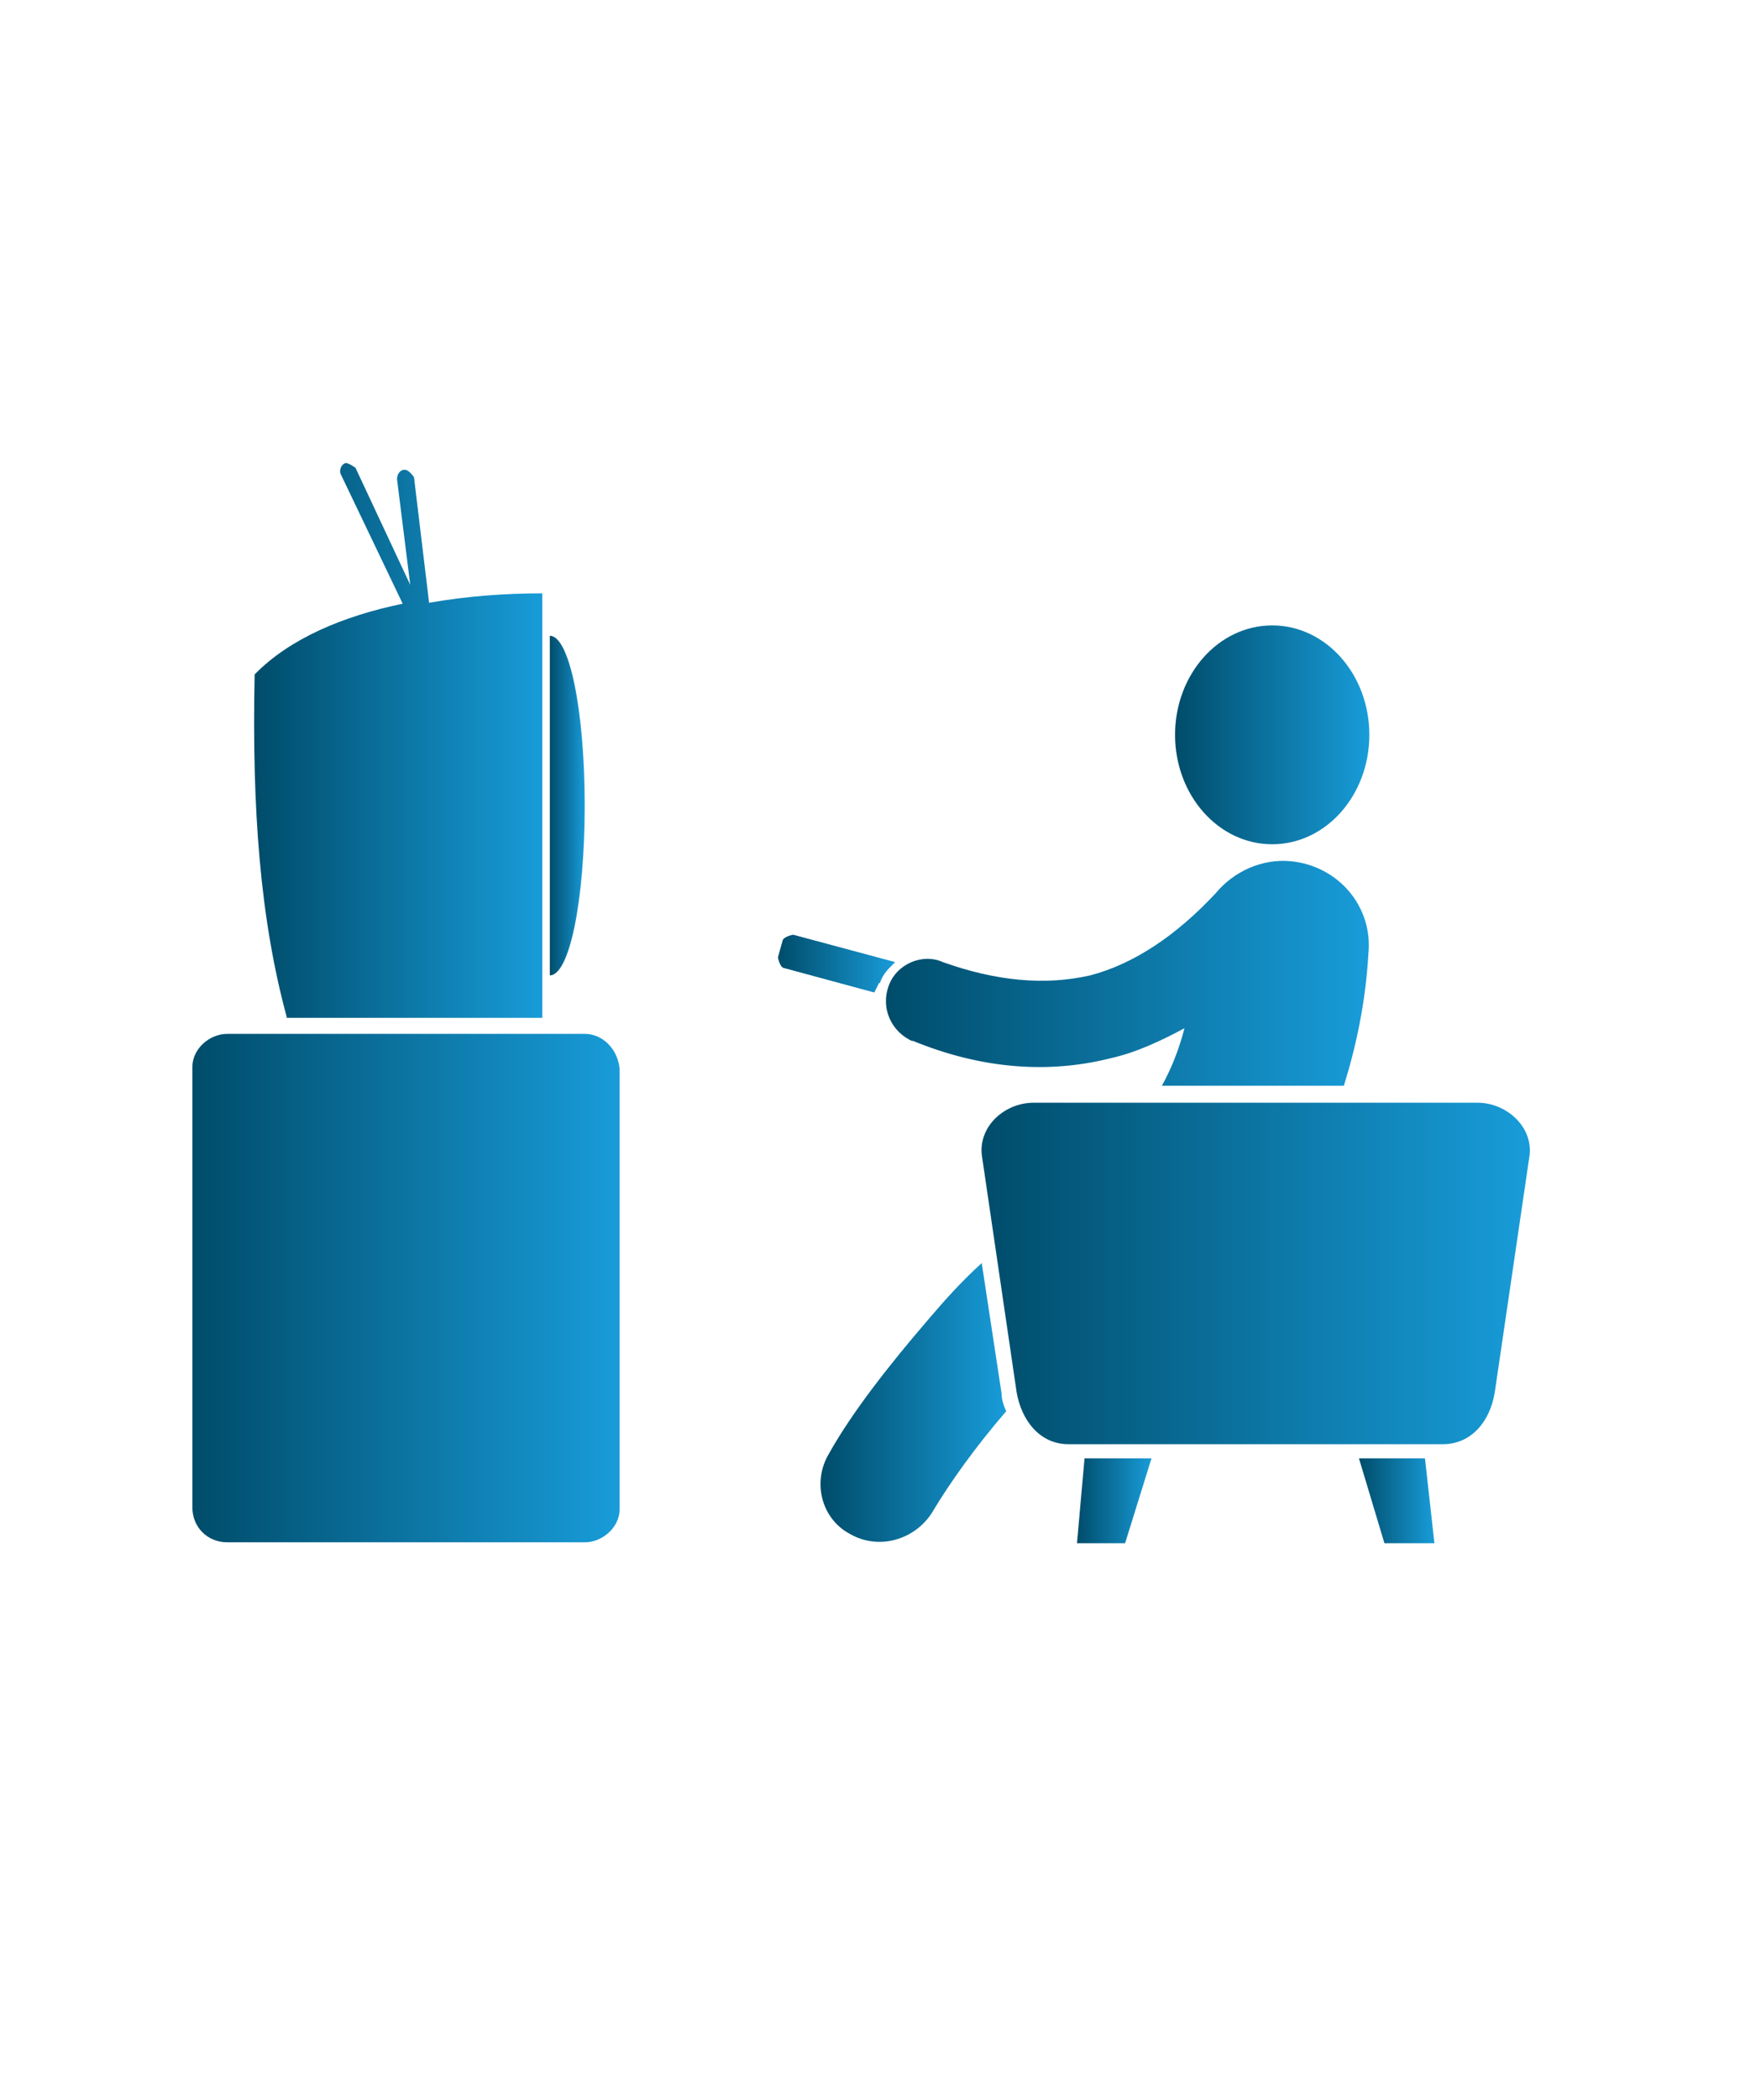 <svg xmlns="http://www.w3.org/2000/svg" xmlns:xlink="http://www.w3.org/1999/xlink" id="Camada_1" data-name="Camada 1" viewBox="0 0 18.62 22.26"><defs><style>      .cls-1 {        fill: url(#Gradiente_sem_nome_13-11);      }      .cls-1, .cls-2, .cls-3, .cls-4, .cls-5, .cls-6, .cls-7, .cls-8, .cls-9, .cls-10, .cls-11 {        stroke-width: 0px;      }      .cls-2 {        fill: url(#Gradiente_sem_nome_13-10);      }      .cls-3 {        fill: url(#Gradiente_sem_nome_13-4);      }      .cls-4 {        fill: url(#Gradiente_sem_nome_13-8);      }      .cls-5 {        fill: url(#Gradiente_sem_nome_13-3);      }      .cls-6 {        fill: url(#Gradiente_sem_nome_13-2);      }      .cls-7 {        fill: url(#Gradiente_sem_nome_13-9);      }      .cls-8 {        fill: url(#Gradiente_sem_nome_13-5);      }      .cls-9 {        fill: url(#Gradiente_sem_nome_13-6);      }      .cls-10 {        fill: url(#Gradiente_sem_nome_13-7);      }      .cls-11 {        fill: url(#Gradiente_sem_nome_13);      }    </style><linearGradient id="Gradiente_sem_nome_13" data-name="Gradiente sem nome 13" x1="10.41" y1="13.49" x2="16.21" y2="13.49" gradientUnits="userSpaceOnUse"><stop offset="0" stop-color="#004c6a"></stop><stop offset="1" stop-color="#189cd9"></stop></linearGradient><linearGradient id="Gradiente_sem_nome_13-2" data-name="Gradiente sem nome 13" x1="11.42" y1="15.91" x2="12.21" y2="15.91" xlink:href="#Gradiente_sem_nome_13"></linearGradient><linearGradient id="Gradiente_sem_nome_13-3" data-name="Gradiente sem nome 13" x1="14.41" y1="15.91" x2="15.21" y2="15.91" xlink:href="#Gradiente_sem_nome_13"></linearGradient><linearGradient id="Gradiente_sem_nome_13-4" data-name="Gradiente sem nome 13" x1="2.04" y1="13.66" x2="6.57" y2="13.66" xlink:href="#Gradiente_sem_nome_13"></linearGradient><linearGradient id="Gradiente_sem_nome_13-5" data-name="Gradiente sem nome 13" x1="2.7" y1="7.85" x2="5.75" y2="7.85" xlink:href="#Gradiente_sem_nome_13"></linearGradient><linearGradient id="Gradiente_sem_nome_13-6" data-name="Gradiente sem nome 13" x1="5.83" y1="8.54" x2="6.2" y2="8.54" xlink:href="#Gradiente_sem_nome_13"></linearGradient><linearGradient id="Gradiente_sem_nome_13-7" data-name="Gradiente sem nome 13" x1="12.46" y1="7.78" x2="14.52" y2="7.78" xlink:href="#Gradiente_sem_nome_13"></linearGradient><linearGradient id="Gradiente_sem_nome_13-8" data-name="Gradiente sem nome 13" x1="9.39" y1="10.32" x2="14.51" y2="10.32" xlink:href="#Gradiente_sem_nome_13"></linearGradient><linearGradient id="Gradiente_sem_nome_13-9" data-name="Gradiente sem nome 13" x1="8.7" y1="14.87" x2="10.67" y2="14.87" xlink:href="#Gradiente_sem_nome_13"></linearGradient><linearGradient id="Gradiente_sem_nome_13-10" data-name="Gradiente sem nome 13" x1="8.25" y1="10.21" x2="9.49" y2="10.21" xlink:href="#Gradiente_sem_nome_13"></linearGradient><linearGradient id="Gradiente_sem_nome_13-11" data-name="Gradiente sem nome 13" x1="8.25" y1="10.21" x2="9.49" y2="10.21" xlink:href="#Gradiente_sem_nome_13"></linearGradient></defs><path class="cls-11" d="M15.66,11.69h-4.7c-.3,0-.58.24-.55.55l.37,2.52c.05.29.24.55.55.55h3.97c.3,0,.5-.24.55-.55l.37-2.52c.03-.31-.26-.55-.55-.55"></path><polygon class="cls-6" points="11.42 16.36 11.93 16.36 12.21 15.46 11.5 15.46 11.42 16.36"></polygon><polygon class="cls-5" points="14.41 15.46 14.68 16.36 15.21 16.36 15.11 15.46 14.41 15.46"></polygon><g><path class="cls-3" d="M6.2,10.96h-3.79c-.19,0-.37.16-.37.35v4.67c0,.21.16.37.37.37h3.79c.19,0,.37-.16.37-.35v-4.67c-.02-.21-.18-.37-.37-.37"></path><path class="cls-8" d="M3.04,10.79h2.71v-4.5c-.4,0-.8.03-1.2.1l-.16-1.33s-.05-.08-.1-.08-.08.05-.08.1l.14,1.12-.58-1.24s-.08-.06-.11-.05c-.05.02-.06.08-.05.11l.66,1.38c-.63.13-1.2.37-1.57.75-.03,1.43.06,2.6.34,3.63"></path><path class="cls-9" d="M6.2,8.54c0-1-.16-1.8-.37-1.8v3.6c.21,0,.37-.8.37-1.8"></path><path class="cls-10" d="M13.49,6.63c.57,0,1.03.52,1.03,1.16s-.46,1.16-1.03,1.16-1.03-.52-1.03-1.16.46-1.16,1.03-1.16"></path><path class="cls-4" d="M9.67,11.03c.75.31,1.46.35,2.1.19.27-.06.53-.18.79-.32-.06.23-.14.43-.24.61h1.93c.13-.42.23-.88.26-1.4.05-.5-.32-.93-.82-.98-.31-.03-.61.11-.8.34-.42.45-.87.75-1.33.87-.48.11-1,.06-1.56-.14-.22-.1-.5.02-.58.26-.08.23.03.48.26.58"></path><path class="cls-7" d="M10.41,13.39c-.21.19-.39.39-.56.59-.43.5-.82,1-1.06,1.43-.18.3-.08.69.22.85.31.18.69.06.87-.22.19-.32.47-.71.79-1.08-.03-.06-.05-.13-.05-.19l-.21-1.38Z"></path><path class="cls-2" d="M9.33,10.42c.03-.1.1-.16.16-.22l-1.08-.29s-.1.02-.11.06l-.05.18s.02.1.06.11l.96.26s.03-.06.05-.1"></path><path class="cls-1" d="M9.33,10.42c.03-.1.1-.16.16-.22l-1.08-.29s-.1.02-.11.06l-.05.18s.02.1.06.11l.96.26s.03-.06.05-.1Z"></path></g></svg>